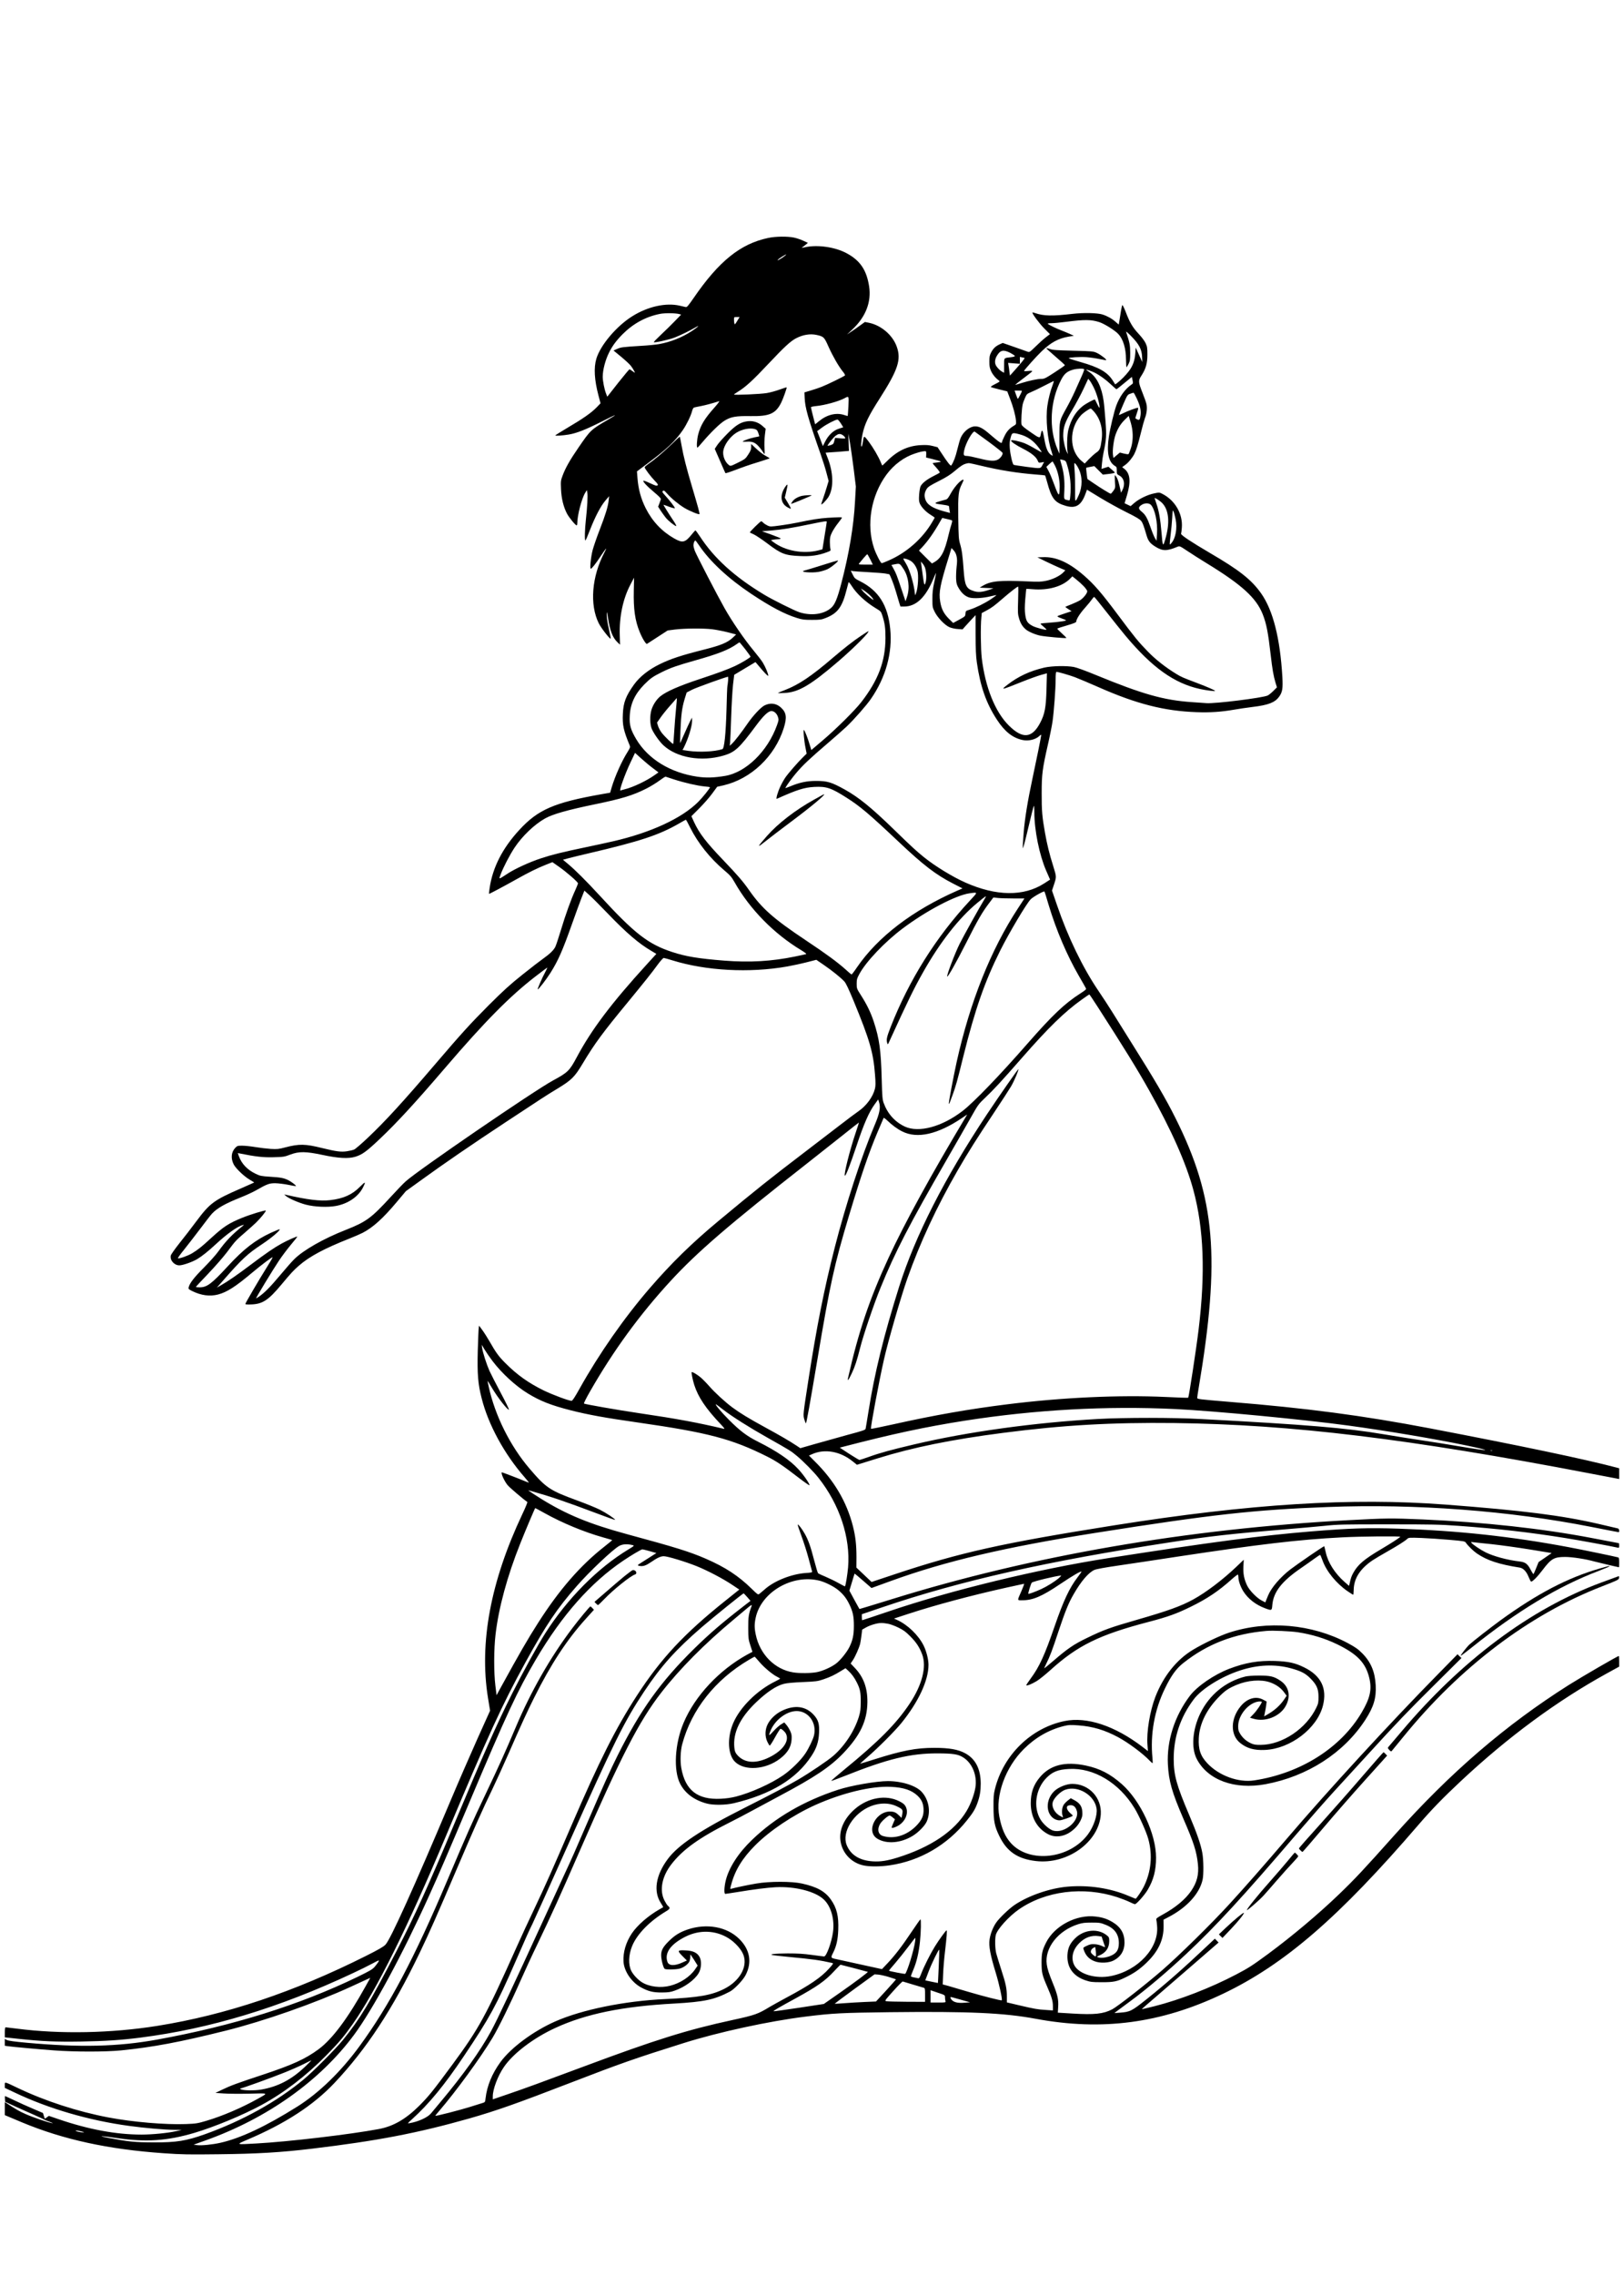 <?xml version="1.0" standalone="no"?>
<!DOCTYPE svg PUBLIC "-//W3C//DTD SVG 20010904//EN"
 "http://www.w3.org/TR/2001/REC-SVG-20010904/DTD/svg10.dtd">
<svg version="1.0" xmlns="http://www.w3.org/2000/svg"
 width="2363pt" height="3308pt" viewBox="0 0 2363 3308"
 preserveAspectRatio="xMidYMid meet">
<g transform="translate(0,3308) scale(0.1,-0.1)"
fill="#000000" stroke="none">
<path d="M11178 29620 c-404 -85 -717 -337 -1085 -873 -81 -117 -98 -136 -116
-132 -12 3 -51 12 -87 20 -201 46 -463 -12 -687 -152 -231 -143 -467 -422
-526 -620 -39 -132 -29 -308 32 -538 l29 -110 -61 -63 c-77 -78 -196 -161
-422 -294 -96 -57 -175 -106 -175 -110 0 -9 111 -1 195 13 115 19 251 73 475
186 230 116 259 125 90 26 -242 -141 -249 -148 -421 -399 -127 -184 -192 -299
-234 -413 -26 -69 -27 -80 -22 -195 6 -136 36 -259 88 -357 31 -58 123 -169
140 -169 5 0 9 15 9 33 0 112 64 359 115 441 l24 39 7 -38 c8 -45 -1 -210 -21
-391 -16 -139 -20 -304 -7 -304 4 0 34 69 66 153 77 196 155 345 224 427 l55
65 -7 -64 c-10 -90 -45 -204 -132 -429 -42 -108 -87 -240 -101 -292 -26 -101
-43 -270 -27 -270 15 0 74 75 148 188 79 119 97 137 51 49 -185 -349 -218
-761 -82 -1032 35 -70 162 -233 173 -222 3 2 -9 62 -25 133 -27 119 -37 199
-31 249 1 11 8 -22 16 -74 27 -187 66 -290 136 -358 l40 -38 -4 135 c-9 271
47 536 156 741 l52 99 -4 -190 c-6 -265 18 -436 86 -600 38 -94 92 -181 106
-173 6 4 76 49 156 101 l145 94 108 14 c142 17 406 19 537 4 58 -7 160 -27
228 -44 l123 -32 -50 -48 c-76 -70 -170 -109 -397 -167 -350 -88 -502 -138
-662 -216 -163 -79 -295 -184 -377 -298 -118 -165 -155 -260 -162 -426 -8
-163 10 -243 100 -460 9 -23 5 -34 -30 -91 -86 -135 -185 -357 -233 -519 l-22
-76 -126 -22 c-690 -122 -924 -224 -1196 -520 -244 -265 -386 -542 -431 -841
-7 -47 -11 -86 -10 -88 4 -4 219 111 405 215 168 95 305 162 422 208 l96 38
97 -68 c109 -76 275 -221 275 -240 0 -7 -18 -52 -39 -99 -61 -131 -144 -362
-211 -586 -34 -112 -70 -220 -80 -239 -25 -50 -81 -103 -175 -170 -44 -31
-181 -136 -303 -234 -181 -144 -274 -229 -486 -440 -266 -266 -405 -419 -775
-852 -482 -564 -736 -841 -990 -1081 -91 -86 -180 -163 -198 -170 -17 -8 -64
-19 -104 -25 -86 -13 -155 -4 -359 46 -250 62 -336 63 -540 10 -94 -25 -115
-27 -210 -22 -58 4 -159 16 -225 27 -66 11 -152 20 -191 20 -66 0 -72 -2 -101
-32 -59 -63 -67 -152 -22 -241 30 -58 151 -174 232 -221 37 -21 66 -40 65 -42
-2 -1 -93 -42 -203 -90 -380 -165 -442 -211 -636 -471 -73 -98 -185 -244 -250
-324 -64 -81 -120 -160 -124 -177 -14 -68 50 -142 125 -142 49 0 182 46 255
88 68 40 166 117 275 219 167 154 312 257 390 278 24 6 24 5 5 -10 -156 -124
-249 -221 -356 -370 -35 -49 -131 -157 -214 -240 -142 -142 -205 -225 -220
-285 -5 -23 0 -28 52 -54 130 -64 256 -81 376 -50 127 33 252 112 492 314 142
119 295 234 302 227 2 -3 -35 -67 -83 -143 -112 -178 -314 -523 -314 -536 0
-7 35 -9 93 -6 159 7 243 62 430 286 142 170 176 207 256 277 155 135 366 248
739 396 70 28 154 64 187 81 149 76 299 211 499 450 l132 157 225 162 c325
236 734 516 1224 839 543 358 604 398 744 482 220 133 261 174 383 378 169
282 287 443 648 880 261 318 350 429 444 558 37 50 75 92 84 92 8 0 65 -16
126 -35 489 -152 1123 -186 1671 -89 77 14 204 41 282 61 l141 36 114 -78
c119 -82 241 -180 294 -237 22 -23 63 -109 137 -288 231 -560 285 -745 309
-1067 10 -123 9 -162 -1 -205 -30 -121 -126 -250 -245 -331 -33 -22 -157 -115
-276 -207 -118 -91 -330 -253 -470 -360 -534 -407 -749 -578 -1285 -1024 -389
-323 -687 -615 -999 -976 -374 -433 -738 -954 -1022 -1462 -70 -125 -104 -178
-117 -178 -40 0 -271 86 -402 149 -225 110 -391 228 -564 402 -95 95 -135 150
-229 315 -29 50 -74 122 -101 159 l-50 68 -5 -34 c-3 -19 -9 -167 -14 -329 -9
-340 3 -487 57 -695 97 -383 329 -809 625 -1147 37 -43 65 -78 61 -78 -3 0
-34 12 -68 26 -65 28 -316 124 -323 124 -23 0 32 -126 82 -186 26 -33 227
-204 287 -245 5 -3 -28 -84 -74 -180 -460 -975 -627 -1866 -499 -2665 l31
-190 -187 -415 c-102 -228 -275 -625 -384 -884 -539 -1277 -878 -2028 -951
-2103 -29 -31 -99 -71 -286 -165 -1045 -524 -2038 -857 -3033 -1016 -669 -107
-1412 -122 -2040 -41 -85 11 -161 20 -167 20 -9 0 -13 -21 -13 -73 l0 -73 203
-22 c336 -36 544 -45 912 -39 349 6 576 21 859 57 1014 130 2016 433 3086 935
102 47 231 111 288 142 100 53 103 54 89 26 -9 -15 -33 -48 -54 -72 -32 -38
-70 -60 -253 -149 -843 -408 -1813 -711 -2915 -911 -570 -103 -1117 -116
-1892 -46 -179 16 -272 29 -293 40 l-30 16 0 -50 0 -49 38 -6 c68 -10 453 -45
682 -62 296 -22 748 -22 970 0 467 47 859 121 1525 287 559 140 1296 398 1825
641 96 44 198 91 226 104 l52 23 -68 -122 c-256 -462 -483 -767 -683 -915
-192 -142 -378 -227 -815 -372 -372 -123 -462 -156 -587 -216 l-100 -48 120
-8 c66 -5 235 -6 375 -3 289 7 279 14 113 -79 -230 -128 -511 -248 -738 -315
-131 -39 -151 -42 -300 -48 -302 -11 -772 29 -1126 96 -453 86 -923 239 -1323
430 -197 94 -186 91 -186 41 l0 -41 138 -65 c496 -237 1087 -409 1672 -488
226 -31 512 -56 657 -57 l108 -1 -85 -19 c-122 -27 -344 -49 -500 -49 -372 0
-775 75 -1217 227 l-132 45 -29 -21 -30 -21 -14 42 -13 42 -145 62 c-80 34
-203 89 -273 123 -70 33 -130 61 -133 61 -3 0 -4 -19 -2 -41 l3 -42 145 -67
c80 -37 206 -93 280 -125 74 -33 137 -62 140 -66 3 -3 39 -18 80 -32 41 -15
59 -24 40 -21 -65 11 -284 86 -391 134 -91 40 -142 70 -276 158 l-23 14 0 -94
0 -95 252 -106 c601 -250 1254 -392 2058 -448 270 -19 361 -20 795 -15 567 6
918 27 1373 82 941 113 1526 225 2279 438 388 111 683 214 1478 521 725 280
937 354 1640 575 508 160 1239 319 1779 386 396 49 519 55 1226 64 1149 13
1659 -10 2120 -96 968 -180 1824 -66 2724 363 896 427 1689 1112 2850 2463
188 218 350 385 616 634 683 638 1392 1161 2118 1561 l182 100 0 78 c0 42 -2
77 -5 77 -17 0 -539 -303 -725 -420 -922 -583 -1726 -1274 -2535 -2180 -458
-513 -581 -644 -812 -866 -293 -282 -683 -610 -1030 -866 -231 -170 -287 -206
-465 -299 -371 -195 -820 -369 -1193 -463 -99 -25 -181 -44 -182 -42 -1 1 84
76 190 166 105 91 357 308 560 484 l368 319 -27 28 -27 28 -119 -112 c-322
-305 -592 -543 -868 -763 -223 -178 -245 -190 -395 -201 l-80 -6 25 20 c14 11
104 78 200 148 240 176 539 429 814 686 439 411 837 844 1611 1749 182 212
429 493 550 625 121 132 342 373 490 535 422 462 571 618 979 1022 l381 378
-29 27 -28 28 -275 -280 c-693 -704 -1617 -1708 -2203 -2395 -346 -404 -610
-705 -839 -955 -262 -287 -739 -755 -983 -967 -243 -210 -650 -528 -726 -567
-127 -66 -258 -80 -573 -61 l-217 13 5 86 c7 104 -10 177 -75 336 -63 155 -81
211 -91 280 -34 239 165 493 459 585 61 19 97 23 195 23 111 0 126 -2 202 -32
130 -51 193 -138 193 -267 0 -105 -39 -157 -144 -194 -61 -20 -125 -25 -161
-11 -18 7 -15 10 19 25 98 41 146 111 146 211 0 47 -3 56 -31 79 -129 109
-336 90 -468 -42 -73 -73 -103 -139 -109 -237 -10 -182 82 -311 263 -372 73
-24 94 -27 230 -27 177 -1 226 9 349 69 124 60 201 113 297 203 181 170 263
343 260 547 l-1 90 65 34 c273 140 460 345 504 550 16 74 14 283 -4 384 -22
125 -79 290 -193 558 -183 430 -223 574 -224 809 -1 319 97 611 293 871 114
151 400 329 669 417 261 86 513 96 746 32 148 -41 209 -73 283 -148 90 -91
116 -151 116 -267 0 -80 -3 -97 -31 -155 -146 -306 -495 -541 -809 -543 -72
-1 -100 4 -139 21 -69 32 -120 75 -158 135 -28 45 -32 61 -32 117 0 160 152
341 300 358 24 2 44 0 44 -5 0 -21 -75 -132 -122 -179 l-50 -52 55 -16 c168
-49 378 34 462 182 82 144 52 289 -77 374 -92 61 -144 73 -308 73 -89 0 -166
-6 -200 -14 -287 -72 -523 -265 -655 -536 -114 -234 -135 -501 -52 -662 159
-307 550 -451 1000 -368 611 113 1141 455 1453 936 122 189 161 317 151 503
-10 196 -71 340 -197 466 -62 62 -98 87 -211 148 -519 277 -1170 334 -1729
150 -129 -42 -370 -157 -520 -247 -239 -143 -432 -384 -549 -686 -79 -205
-130 -511 -115 -696 l7 -92 -79 61 c-403 307 -810 442 -1132 376 -488 -99
-892 -493 -1015 -989 -19 -77 -22 -115 -21 -265 1 -201 16 -277 83 -415 109
-228 266 -336 533 -367 458 -54 919 276 945 678 16 243 -172 444 -415 444 -81
0 -198 -46 -259 -103 -76 -70 -113 -178 -93 -273 19 -91 88 -154 168 -154 32
0 173 49 191 66 3 3 -11 18 -31 34 -44 37 -66 83 -48 105 7 9 29 15 50 15 44
0 73 -28 89 -86 40 -145 -183 -329 -343 -284 -55 15 -143 91 -185 160 -110
179 -74 444 84 606 89 90 170 123 331 131 360 19 727 -201 953 -572 63 -102
173 -348 199 -445 66 -239 42 -481 -68 -700 -31 -61 -105 -170 -116 -170 -3 0
-49 19 -102 41 -263 113 -589 162 -892 134 -255 -23 -561 -128 -765 -264 -80
-53 -228 -195 -272 -261 -46 -68 -82 -161 -94 -242 -14 -96 10 -226 91 -489
49 -161 98 -384 86 -396 -7 -8 -280 62 -479 121 -119 36 -254 75 -299 88 l-81
22 6 150 c3 83 15 225 26 316 27 230 34 320 24 320 -11 -1 -109 -136 -171
-236 -61 -98 -159 -292 -197 -392 -25 -64 -31 -73 -49 -68 -12 3 -38 9 -59 12
-20 4 -40 10 -42 14 -3 4 13 47 34 96 48 112 79 243 97 409 15 142 18 325 7
325 -5 -1 -63 -84 -131 -185 -138 -207 -242 -342 -354 -460 l-75 -79 -284 62
c-156 34 -322 71 -369 81 -96 20 -96 20 -55 101 45 89 67 187 72 326 8 200
-21 320 -108 443 -84 119 -203 184 -420 232 -148 33 -473 33 -664 0 -116 -19
-322 -63 -367 -77 -15 -4 -15 1 2 63 55 208 164 385 351 572 213 213 551 439
872 584 394 176 815 278 1100 264 187 -9 302 -48 390 -131 56 -55 80 -107 85
-186 6 -100 -23 -167 -112 -256 -137 -136 -318 -190 -478 -142 -72 21 -89 101
-39 181 28 43 113 116 136 117 6 0 26 -12 44 -28 l33 -27 -26 -59 c-15 -33
-24 -61 -22 -63 10 -10 67 10 110 38 84 56 129 155 107 235 -15 54 -38 77
-107 112 -194 98 -450 53 -642 -111 -159 -137 -237 -309 -212 -470 28 -183
168 -324 351 -356 92 -16 239 -14 366 5 439 64 837 295 1123 654 90 112 121
164 154 257 33 93 46 170 46 277 -1 213 -75 358 -224 440 -102 57 -236 80
-451 80 -265 0 -464 -38 -875 -168 -113 -36 -205 -64 -206 -63 -1 1 48 45 108
97 158 136 400 379 494 495 249 308 394 620 394 846 0 80 -31 201 -72 283 -77
152 -232 301 -387 371 l-43 19 208 68 c394 129 915 268 1428 382 138 31 253
56 257 56 4 0 -12 -45 -36 -100 -67 -153 -68 -140 12 -140 151 0 283 56 547
234 178 120 303 193 312 183 2 -2 -23 -39 -56 -82 -118 -153 -206 -340 -336
-717 -144 -418 -221 -586 -347 -756 -38 -51 -67 -96 -64 -99 10 -9 81 19 150
61 37 22 127 94 200 160 397 359 712 514 1432 702 279 73 406 119 610 219 242
118 409 231 599 402 44 39 84 69 88 67 4 -3 8 -22 8 -43 0 -51 31 -138 73
-204 68 -106 178 -192 311 -242 101 -38 102 -38 109 47 16 187 136 342 409
530 66 45 156 109 200 141 43 31 82 57 86 57 4 0 20 -37 36 -82 56 -157 201
-335 365 -447 41 -28 77 -51 81 -51 3 0 6 33 7 73 3 164 93 305 273 427 30 20
125 77 210 125 160 91 259 153 297 188 21 19 31 19 205 13 101 -4 284 -16 407
-27 209 -18 226 -21 240 -42 33 -48 109 -121 161 -157 149 -101 318 -157 623
-205 51 -8 98 -57 129 -136 14 -35 30 -65 36 -67 18 -6 92 68 168 169 124 164
166 188 325 189 105 0 306 -31 424 -65 42 -12 353 -85 362 -85 2 0 3 31 3 69
0 58 -3 71 -17 75 -52 14 -520 111 -728 150 -823 154 -1595 238 -2465 267
-443 15 -698 7 -1275 -40 -726 -60 -1451 -155 -2960 -390 -1005 -157 -2284
-467 -3181 -772 -210 -71 -384 -129 -388 -129 -3 0 -6 20 -6 44 l0 43 298 101
c1144 388 2406 672 4197 946 574 88 884 123 1650 186 204 17 467 40 585 52
200 21 265 22 930 22 637 0 749 -2 1025 -22 567 -41 1043 -95 1555 -178 224
-36 657 -116 758 -139 20 -5 22 -2 22 30 0 19 -2 35 -5 35 -3 0 -182 34 -398
76 -711 136 -1566 230 -2450 269 -471 20 -530 19 -1077 -10 -2353 -126 -4619
-517 -6659 -1151 -256 -79 -465 -143 -466 -141 -1 1 -34 62 -74 134 l-72 133
37 122 c20 68 38 124 39 126 1 1 57 -45 124 -104 l122 -106 292 106 c788 285
1652 488 2962 695 1696 268 2308 336 3385 377 1289 49 2643 -54 3843 -291 208
-41 382 -75 388 -75 17 0 10 48 -8 54 -10 3 -135 32 -278 65 -542 125 -1101
196 -2230 282 -1371 104 -2847 12 -4820 -301 -1641 -260 -2244 -395 -3197
-712 l-336 -112 -110 104 -111 105 1 150 c0 185 -14 304 -52 454 -90 353 -274
665 -559 945 l-80 80 42 19 c185 84 412 44 595 -104 l61 -49 303 94 c514 160
1079 274 1823 370 880 114 1579 153 2495 143 1701 -21 3411 -228 6040 -732
190 -37 364 -70 388 -74 l42 -8 0 78 0 78 -37 10 c-448 119 -1375 314 -2718
571 -976 186 -1783 293 -2928 386 -434 36 -457 39 -457 57 0 11 9 72 20 136
320 1899 245 2772 -336 3932 -139 280 -311 572 -646 1104 -107 171 -231 369
-275 440 -44 72 -134 209 -199 305 -230 339 -447 787 -604 1248 l-73 212 26
78 c41 124 41 119 -7 274 -59 188 -89 312 -120 483 -42 235 -50 328 -49 580 0
277 10 354 91 710 28 121 58 272 67 335 21 150 45 477 45 613 0 70 4 107 11
107 26 0 182 -45 269 -77 52 -20 210 -86 350 -148 548 -242 955 -345 1420
-361 199 -7 355 3 545 36 61 11 183 29 272 40 231 28 324 65 385 149 48 67 56
119 47 286 -33 566 -136 970 -308 1215 -141 200 -317 339 -746 589 -276 162
-426 262 -420 280 3 8 8 46 11 85 17 201 -97 400 -284 495 -43 22 -45 22 -120
6 -95 -19 -220 -80 -289 -140 l-52 -45 -44 21 -44 21 35 117 c59 198 47 316
-39 384 l-31 24 44 32 c47 33 103 102 133 160 29 57 54 139 95 306 21 88 48
184 59 214 28 70 36 154 21 211 -6 25 -31 95 -55 155 -64 163 -65 179 -16 254
64 100 86 177 86 306 0 97 -3 116 -26 165 -15 32 -58 89 -101 135 -86 92 -129
163 -188 318 -23 60 -46 105 -50 100 -4 -4 -12 -42 -19 -83 -6 -41 -16 -103
-22 -137 l-11 -63 -47 41 c-50 45 -118 83 -190 106 -73 23 -275 28 -436 9
-288 -34 -421 -31 -539 10 -22 8 -41 12 -43 10 -11 -11 99 -159 172 -233 l82
-82 -61 -47 c-34 -26 -100 -86 -148 -133 -84 -82 -89 -85 -116 -75 -16 6 -104
37 -195 69 l-167 58 -42 -19 c-61 -27 -95 -60 -126 -118 -23 -44 -26 -63 -26
-136 0 -71 5 -94 27 -141 25 -52 65 -99 112 -133 18 -13 14 -16 -55 -51 -51
-26 -69 -39 -59 -45 8 -4 64 -19 124 -34 l111 -27 41 -107 c46 -120 79 -241
86 -320 4 -51 3 -53 -32 -74 -63 -37 -103 -81 -137 -153 -19 -38 -34 -75 -34
-82 0 -32 -35 -10 -171 107 -105 92 -158 120 -220 120 -77 0 -169 -73 -210
-166 -10 -22 -32 -98 -49 -168 -26 -109 -54 -183 -88 -234 -10 -14 -54 42
-153 194 l-47 71 -72 18 c-56 14 -96 16 -174 12 -187 -10 -343 -84 -490 -233
-37 -37 -68 -65 -69 -63 -2 2 -12 24 -22 49 -35 84 -109 210 -174 297 -71 95
-72 94 -85 -2 -4 -28 -11 -57 -17 -65 -16 -26 -10 72 10 171 32 154 85 265
251 524 267 418 316 566 248 755 -59 166 -225 309 -403 346 l-60 12 -65 -47
c-36 -27 -94 -67 -130 -91 l-65 -44 78 74 c194 182 278 399 243 627 -37 237
-131 375 -326 480 -166 90 -418 127 -600 89 -61 -13 -64 -13 -40 2 13 10 36
27 50 39 l25 22 -66 30 c-36 17 -97 38 -135 46 -95 20 -269 18 -376 -5z m237
-264 c-16 -14 -48 -35 -70 -47 -32 -18 -37 -19 -25 -5 12 16 107 76 120 76 3
0 -8 -11 -25 -24z m-1532 -843 l28 -8 -93 -96 c-51 -53 -142 -142 -202 -198
-60 -56 -106 -104 -103 -107 11 -11 227 37 307 69 91 36 213 96 301 147 72 42
36 6 -56 -55 -138 -91 -308 -159 -476 -189 -46 -8 -163 -20 -259 -25 -273 -17
-295 -20 -351 -45 l-52 -23 111 -91 c61 -51 124 -109 140 -130 28 -35 66 -102
59 -102 -2 0 -18 11 -37 25 -19 14 -37 25 -41 25 -4 0 -79 -90 -166 -199
l-157 -200 -18 47 c-24 60 -48 184 -48 243 0 99 38 245 93 354 48 97 106 174
197 266 155 155 339 255 545 295 71 14 225 12 278 -3z m856 -80 c-45 -75 -46
-76 -53 -58 -3 9 -6 34 -6 56 0 39 0 39 41 39 l41 0 -23 -37z m5256 -37 c74
-24 225 -118 277 -173 71 -76 111 -207 112 -370 1 -62 4 -113 7 -113 3 0 16
21 30 48 21 42 24 59 24 162 -1 113 -6 141 -60 305 -4 11 32 -19 78 -67 111
-113 151 -190 155 -298 l3 -75 -48 105 -48 105 -6 -85 c-8 -103 -35 -180 -93
-257 -44 -58 -115 -131 -170 -172 l-29 -21 -37 58 c-77 121 -199 191 -467 267
-95 27 -173 52 -173 56 0 12 169 22 264 15 50 -4 133 -16 184 -27 52 -11 96
-18 98 -16 10 9 -82 80 -136 105 -54 24 -62 25 -345 32 -240 6 -298 10 -338
25 -26 9 -50 15 -53 12 -3 -2 57 -57 133 -122 76 -65 138 -121 138 -126 0 -4
-67 -51 -148 -103 -139 -90 -152 -96 -200 -96 -53 0 -170 -25 -287 -61 -36
-11 -74 -22 -85 -26 -11 -3 39 38 110 91 72 53 132 101 134 107 2 8 -15 9 -58
4 -33 -4 -61 -4 -61 0 0 12 175 208 256 286 133 128 244 189 394 214 l75 12
-60 28 c-33 15 -87 37 -121 50 -69 26 -184 81 -198 96 -6 5 13 9 51 9 34 0
131 9 215 20 273 35 364 34 483 -4z m-4115 -186 c106 -24 112 -29 176 -173 63
-140 148 -287 209 -362 23 -27 34 -50 29 -55 -15 -15 -265 -137 -339 -165 -38
-15 -110 -40 -160 -54 l-90 -27 3 -74 c5 -146 47 -295 236 -835 31 -88 69
-209 84 -270 l29 -109 -28 -93 c-15 -51 -39 -124 -53 -163 -14 -39 -26 -76
-26 -83 0 -18 79 63 106 109 78 133 71 359 -19 580 l-24 61 96 7 c53 3 129 9
170 13 l74 6 -5 126 -5 126 23 -125 c12 -69 37 -242 55 -385 l32 -260 -12
-215 c-19 -363 -87 -764 -201 -1200 -58 -220 -93 -303 -147 -350 -106 -93
-286 -118 -459 -64 -68 21 -400 186 -519 259 -429 259 -724 527 -930 843 -33
50 -63 91 -67 89 -4 -1 -29 -29 -55 -61 -94 -117 -132 -125 -253 -56 -182 104
-319 250 -415 440 -71 142 -107 277 -120 445 l-7 90 168 126 c269 201 391 317
499 474 56 81 118 209 135 277 7 28 19 49 29 52 9 3 54 12 100 21 70 14 160
38 265 71 11 4 -20 -38 -68 -92 -143 -160 -203 -259 -237 -392 -19 -74 -26
-193 -11 -191 4 0 34 32 67 72 123 145 256 276 328 320 90 56 166 70 380 66
273 -4 363 35 443 194 28 55 86 218 80 224 -2 2 -48 -12 -102 -32 -54 -20
-139 -43 -188 -51 -88 -15 -476 -32 -476 -21 0 3 24 20 53 38 116 71 216 162
454 415 224 238 314 321 393 363 99 53 207 71 300 51z m2821 -262 c34 -18 64
-38 66 -44 2 -7 -19 -14 -54 -18 -111 -13 -103 -4 -103 -122 l0 -105 -27 15
c-32 16 -75 60 -93 95 -19 37 -14 87 14 135 50 86 96 96 197 44z m208 -74 c5
-4 -55 -78 -144 -178 l-70 -78 -7 53 c-3 30 -9 72 -13 93 l-6 39 86 -7 85 -6
0 50 0 50 33 -7 c17 -3 34 -7 36 -9z m866 -164 c3 -5 -14 -53 -39 -107 -24
-54 -67 -149 -95 -212 -28 -63 -82 -171 -121 -240 -108 -196 -104 -181 -105
-442 l0 -226 -27 62 c-131 309 -110 705 55 1018 45 85 86 118 176 143 56 15
148 18 156 4z m156 -51 c75 -38 158 -99 234 -170 40 -38 76 -69 80 -69 4 0 56
40 115 90 l109 89 10 -47 c9 -43 9 -48 -12 -62 -95 -64 -176 -176 -225 -309
-32 -89 -88 -323 -107 -448 -35 -233 -6 -372 87 -428 25 -14 28 -22 28 -68 0
-50 2 -53 37 -72 70 -38 89 -129 43 -215 l-18 -35 -7 30 c-24 113 -39 164 -57
193 -11 17 -22 32 -25 32 -3 0 -3 -42 0 -94 6 -92 6 -93 -24 -135 -17 -22 -33
-41 -37 -41 -11 0 -147 83 -242 148 -52 36 -96 66 -97 66 -3 2 -22 161 -19
163 2 2 29 8 61 14 l58 11 62 -62 62 -62 59 7 c83 9 114 15 114 24 0 4 -21 24
-46 45 l-46 39 -51 -16 -50 -16 7 80 c4 44 13 111 21 147 44 211 47 253 30
476 -9 116 -20 243 -26 281 -29 208 -99 350 -208 424 -20 13 -40 27 -45 32
-15 13 78 -18 125 -42z m-11 -226 c39 -80 80 -223 79 -273 0 -19 -8 -9 -32 40
-17 36 -33 67 -35 69 -6 10 -131 -57 -180 -96 -100 -80 -168 -191 -207 -343
-18 -67 -24 -252 -11 -321 l7 -34 -17 30 c-25 42 -53 170 -54 236 0 126 24
196 128 372 54 90 129 230 167 311 l69 148 24 -29 c12 -15 41 -65 62 -110z
m-601 55 c-31 -78 -66 -212 -79 -308 -27 -188 1 -493 61 -667 10 -31 17 -58
16 -60 -2 -2 -16 6 -31 18 -41 32 -66 93 -87 208 -23 126 -28 143 -39 136 -4
-3 -11 -22 -15 -43 -12 -71 -13 -71 -149 23 -91 63 -128 94 -132 112 -9 33 3
234 16 290 5 23 21 67 35 98 23 53 28 58 87 83 35 14 122 56 193 93 72 37 133
67 137 68 4 1 -2 -23 -13 -51z m-449 -93 c0 -10 -54 -115 -60 -115 -3 0 -14
27 -26 60 l-21 60 53 0 c30 0 54 -2 54 -5z m1670 -109 c48 -101 64 -171 56
-240 -9 -71 -16 -80 -49 -65 -15 7 -27 15 -27 19 0 4 11 39 24 78 18 52 21 72
12 72 -23 0 -150 -47 -213 -79 -35 -17 -63 -29 -63 -25 0 3 28 71 62 150 61
141 63 144 103 158 22 8 44 15 48 15 5 1 26 -37 47 -83z m-4195 -113 c-4 -76
-9 -139 -10 -141 -2 -2 -26 4 -54 14 -115 37 -249 4 -363 -90 l-57 -46 -10 37
c-28 107 -51 202 -51 211 0 6 33 13 73 17 127 12 331 68 417 115 63 34 62 35
55 -117z m3561 -65 c101 -108 145 -256 124 -420 -16 -128 -27 -155 -79 -190
-25 -17 -73 -60 -107 -95 l-61 -64 -44 37 c-182 150 -187 468 -12 663 31 35
123 99 144 100 3 1 19 -14 35 -31z m569 -275 c13 -98 6 -191 -21 -273 -14 -41
-29 -79 -33 -83 -5 -5 -35 -1 -67 7 l-59 15 -47 -39 -47 -40 -7 47 c-9 64 11
218 39 296 34 92 73 154 135 215 l55 54 22 -71 c13 -38 26 -96 30 -128z
m-4241 91 c21 -31 36 -57 34 -58 -2 -1 -30 -10 -62 -20 -78 -24 -150 -91 -198
-184 l-35 -69 -21 56 c-11 31 -29 80 -41 108 l-21 53 73 54 c63 47 191 113
223 115 6 1 28 -24 48 -55z m2156 -272 c107 -79 196 -150 198 -157 6 -24 -26
-72 -61 -94 -50 -31 -125 -27 -284 14 -75 19 -153 35 -175 35 -48 0 -53 12
-38 83 21 104 125 287 153 270 7 -4 100 -72 207 -151z m443 113 c117 -30 206
-93 284 -199 24 -32 42 -60 40 -62 -2 -2 -44 20 -94 50 -50 30 -119 66 -154
80 -66 27 -186 53 -196 42 -13 -13 65 -67 176 -123 119 -61 188 -117 211 -173
12 -30 15 -31 52 -25 l40 7 -15 -28 c-39 -74 -22 -70 -231 -44 -103 14 -191
27 -197 31 -17 10 -49 149 -56 242 -5 67 -2 102 12 152 20 75 25 77 128 50z
m-2580 -7 c23 -12 46 -37 47 -51 0 -4 -34 -5 -75 -1 l-74 7 -12 -46 c-10 -42
-15 -47 -56 -61 -24 -8 -43 -11 -41 -6 8 25 84 118 116 143 38 29 62 33 95 15z
m1224 -284 l-2 -47 90 -22 c145 -37 151 -41 72 -49 -37 -4 -67 -10 -67 -13 0
-3 25 -32 55 -65 30 -34 52 -65 49 -70 -3 -5 -46 -29 -95 -53 -94 -48 -161
-100 -184 -146 -8 -15 -17 -69 -21 -120 -5 -75 -3 -102 10 -132 23 -53 88
-121 158 -164 32 -20 58 -38 58 -40 0 -3 -16 -32 -36 -65 -141 -241 -375 -447
-635 -559 -49 -22 -94 -39 -99 -39 -15 0 -81 127 -111 214 -118 343 -46 769
181 1076 107 144 256 254 410 304 75 25 106 32 147 35 19 1 21 -4 20 -45z
m1995 -84 c35 -10 38 -14 58 -81 43 -145 58 -291 43 -441 -6 -67 -6 -68 -32
-62 -65 14 -61 3 -54 147 6 141 -8 260 -46 385 -11 34 -16 62 -13 62 4 0 24
-5 44 -10z m-122 -80 c43 -84 70 -207 69 -310 0 -47 -4 -93 -8 -103 -9 -23
-26 11 -83 167 -22 61 -54 137 -72 169 l-31 58 42 40 c23 21 45 39 47 39 3 0
19 -27 36 -60z m-1070 -4 c282 -67 526 -105 789 -126 74 -5 136 -12 138 -14 2
-2 14 -43 28 -92 65 -244 111 -303 272 -350 146 -43 226 6 288 177 l21 58 199
-121 c110 -66 282 -161 382 -210 134 -66 189 -100 207 -123 23 -29 35 -61 82
-220 23 -74 50 -108 126 -155 106 -65 164 -66 323 0 29 12 35 9 140 -61 61
-41 187 -121 280 -178 514 -314 724 -505 818 -743 54 -137 78 -260 117 -598
22 -197 41 -305 70 -400 l20 -65 -52 -52 c-29 -29 -66 -59 -83 -67 -71 -34
-769 -121 -890 -111 -33 3 -130 10 -215 15 -409 28 -718 116 -1394 394 -147
61 -280 109 -321 117 -107 20 -321 16 -430 -9 -209 -49 -378 -127 -537 -250
-104 -81 -91 -78 211 43 105 42 230 87 277 100 l87 24 -6 -227 c-7 -273 -25
-367 -94 -497 -118 -222 -255 -233 -454 -35 -199 197 -343 555 -394 980 -15
126 -19 462 -6 590 l6 65 69 37 c83 45 109 65 246 183 105 91 202 165 214 165
4 0 4 -89 0 -197 -6 -185 -5 -203 15 -270 20 -68 49 -115 96 -155 38 -34 140
-77 215 -92 80 -15 368 -41 376 -33 3 2 -27 32 -66 67 -38 34 -68 65 -66 69 3
4 66 25 140 46 99 29 136 44 136 56 0 34 53 118 126 199 42 47 87 102 101 123
14 20 29 37 34 37 4 0 85 -99 180 -221 95 -121 218 -275 274 -342 387 -463
710 -694 1085 -776 90 -20 220 -36 220 -28 0 9 -110 57 -255 112 -217 82 -238
91 -311 136 -151 92 -301 209 -409 321 -140 143 -194 209 -447 548 -234 313
-339 434 -488 563 -220 190 -404 272 -593 265 l-82 -3 119 -58 c65 -31 156
-74 203 -94 l84 -36 -30 -31 c-49 -51 -156 -103 -251 -122 -74 -15 -111 -16
-280 -8 -392 18 -525 5 -640 -64 l-45 -27 100 -5 100 -5 -66 -23 c-96 -33
-158 -38 -221 -17 -110 35 -131 80 -147 311 -15 211 -26 290 -53 379 -18 63
-21 101 -25 378 -4 335 2 387 53 489 30 60 31 72 2 57 -44 -24 -118 -112 -163
-193 -36 -66 -51 -85 -73 -91 -15 -3 -58 -16 -97 -27 -82 -25 -75 -31 58 -48
69 -10 87 -15 87 -29 0 -9 3 -33 6 -53 l7 -37 -94 25 c-170 47 -246 99 -269
185 -14 50 -6 92 25 141 20 30 52 50 174 112 111 56 171 94 233 147 88 75 125
98 173 109 35 9 28 10 215 -34z m1413 -39 c58 -114 59 -263 3 -387 -53 -118
-56 -114 -53 75 1 94 -2 222 -7 285 -8 113 -8 115 11 97 11 -9 32 -41 46 -70z
m1219 -504 c98 -102 113 -294 41 -533 -31 -105 -36 -96 -52 100 -17 199 -38
320 -72 418 -16 46 -29 86 -29 88 0 13 80 -39 112 -73z m-165 -25 c59 -67 99
-254 88 -417 l-7 -105 -23 39 c-13 21 -42 92 -64 157 -47 136 -74 183 -131
229 -49 40 -49 64 -1 96 46 31 110 31 138 1z m359 -210 c26 -129 0 -276 -62
-346 -21 -25 -23 -25 -24 -7 0 12 6 72 14 135 8 63 18 171 22 239 6 117 7 122
20 92 8 -18 21 -69 30 -113z m-3253 -17 c4 -4 0 -27 -8 -52 -9 -24 -27 -91
-41 -149 -59 -253 -108 -347 -212 -406 l-32 -18 -95 94 -94 94 48 50 c84 90
171 213 264 378 l27 46 67 -15 c38 -8 71 -18 76 -22z m-3683 -359 c160 -237
423 -482 760 -707 286 -190 483 -294 665 -351 80 -25 105 -28 220 -28 116 0
137 3 196 26 179 70 244 159 310 423 11 44 22 87 25 95 3 10 19 -8 46 -50 71
-113 201 -234 351 -325 74 -44 76 -47 96 -108 36 -113 45 -179 45 -327 -2
-338 -105 -611 -352 -930 -92 -119 -366 -391 -562 -557 l-165 -140 -26 86
c-27 90 -66 189 -81 206 -13 14 1 -154 22 -257 l17 -87 -49 -48 c-75 -73 -218
-237 -262 -301 -21 -31 -53 -88 -71 -127 -40 -84 -69 -189 -52 -181 297 133
399 165 547 173 173 9 243 -14 465 -155 200 -127 325 -232 766 -648 357 -337
535 -473 784 -601 l140 -72 -75 -32 c-652 -287 -1157 -672 -1461 -1116 -38
-57 -74 -103 -78 -103 -5 0 -44 32 -87 72 -113 102 -281 226 -574 421 -476
317 -644 466 -830 732 -86 124 -169 220 -370 430 -257 268 -355 396 -432 562
l-38 84 112 112 c62 62 147 158 188 214 l75 102 93 21 c399 93 746 421 875
830 50 158 40 229 -42 303 -67 61 -155 71 -239 28 -53 -27 -168 -151 -247
-266 -88 -128 -184 -252 -225 -290 l-32 -30 5 45 c3 25 10 194 16 375 6 182
18 393 27 471 l17 141 155 93 154 92 22 -25 c101 -122 161 -186 164 -173 4 20
-39 125 -78 189 -17 29 -76 106 -131 172 -136 163 -317 427 -426 620 -106 187
-406 766 -434 837 -10 27 -19 62 -19 79 0 31 15 69 28 69 4 0 27 -31 52 -68z
m3749 -163 c9 -40 9 -78 0 -152 -6 -55 -9 -135 -7 -178 4 -66 10 -86 39 -134
45 -76 98 -120 161 -136 64 -15 195 -7 303 20 44 11 81 18 83 16 2 -1 -35 -28
-81 -59 -92 -61 -220 -124 -309 -152 -56 -17 -57 -18 -60 -57 -3 -40 -5 -41
-91 -88 l-88 -48 -63 62 c-74 74 -109 143 -126 250 -22 134 -2 239 121 635
l44 143 31 -34 c21 -23 36 -52 43 -88z m-1256 -44 l37 -75 -107 0 c-100 0
-105 1 -91 18 8 9 36 43 62 75 27 31 51 57 55 57 4 0 23 -34 44 -75z m589 -22
c45 -30 80 -83 98 -146 17 -63 8 -234 -16 -307 -18 -55 -18 -55 -22 -20 -13
134 -76 348 -127 430 -12 19 -27 45 -34 58 -12 23 -12 23 26 16 21 -4 55 -18
75 -31z m209 -103 c18 -62 22 -146 9 -201 -17 -69 -24 -53 -45 106 -9 66 -18
136 -21 155 l-5 35 25 -30 c15 -16 31 -46 37 -65z m-314 -15 c73 -111 94 -272
51 -402 l-22 -67 -57 170 c-71 212 -80 236 -118 304 l-30 55 57 11 c64 12 65
11 119 -71z m-519 -45 c110 -6 224 -15 253 -20 28 -6 54 -10 56 -10 11 0 68
-145 99 -253 19 -67 42 -143 50 -169 l16 -48 53 0 c176 0 316 134 431 415 18
44 33 75 34 70 0 -6 -12 -66 -27 -135 -21 -97 -27 -151 -26 -242 0 -112 1
-121 33 -185 42 -85 147 -194 216 -224 28 -12 80 -24 119 -26 l71 -5 33 38
c19 22 61 68 95 104 l61 65 0 -280 c1 -214 5 -310 18 -405 50 -350 136 -596
293 -836 113 -173 228 -264 373 -295 87 -18 188 6 244 58 19 19 27 22 27 12 0
-18 -74 -384 -129 -639 -66 -307 -110 -574 -126 -777 -9 -106 -15 -207 -13
-224 2 -20 31 86 77 282 41 173 78 321 82 329 5 9 9 -30 9 -90 0 -263 73 -621
171 -848 l58 -133 -85 -55 c-298 -192 -697 -188 -1149 13 -187 83 -441 239
-600 367 -115 93 -182 155 -430 396 -333 324 -518 474 -720 587 -200 111 -257
127 -425 127 -130 0 -239 -23 -372 -79 -43 -18 -75 -28 -71 -22 31 54 99 146
159 217 92 110 200 212 453 428 112 96 237 206 278 245 109 103 290 309 354
402 218 314 317 673 282 1020 -34 344 -169 557 -439 693 -74 37 -81 44 -107
97 l-28 57 24 -6 c13 -3 114 -10 225 -16z m3142 -206 c27 -29 50 -61 50 -72 0
-29 -55 -99 -102 -129 -24 -15 -81 -42 -127 -60 -46 -18 -86 -35 -89 -37 -2
-3 17 -18 43 -34 l47 -30 -98 -32 c-55 -18 -103 -36 -107 -40 -4 -4 11 -14 35
-23 114 -43 111 -39 28 -53 -41 -7 -128 -16 -192 -20 -65 -4 -118 -10 -118
-14 0 -4 20 -24 46 -45 25 -20 43 -40 40 -42 -9 -9 -149 29 -196 52 -78 40
-99 70 -112 163 -9 64 -9 115 0 229 7 80 14 148 15 150 2 1 42 -1 90 -5 228
-20 436 39 549 155 l31 32 58 -46 c32 -25 81 -70 109 -99z m-3085 -159 c22
-27 30 -43 19 -37 -40 23 -132 102 -155 133 l-23 32 60 -40 c33 -23 77 -62 99
-88z m-1842 -755 c42 -55 77 -104 77 -109 0 -13 -131 -92 -225 -136 -113 -52
-247 -101 -500 -185 -313 -103 -503 -186 -590 -258 -54 -45 -104 -122 -126
-194 -26 -86 -23 -218 7 -283 33 -71 110 -179 165 -231 195 -183 552 -245 874
-152 167 48 231 106 474 434 109 147 179 214 226 214 40 0 81 -38 96 -91 11
-34 9 -47 -16 -116 -136 -379 -452 -686 -755 -736 -161 -27 -275 -30 -401 -12
-393 57 -719 256 -891 545 -83 140 -102 208 -95 339 8 176 75 319 211 457 89
90 128 117 260 182 125 62 218 94 476 167 338 95 493 156 610 239 19 14 37 25
40 25 3 0 40 -45 83 -99z m-249 -457 c-3 -32 -7 -67 -10 -78 -3 -11 -9 -164
-13 -340 -10 -357 -32 -571 -60 -579 -118 -37 -331 -47 -493 -25 l-87 13 19
35 c65 130 120 309 120 390 l-1 46 -24 -45 c-13 -25 -52 -109 -86 -187 -35
-79 -63 -142 -64 -140 0 1 2 85 6 187 9 225 22 325 60 453 l30 97 82 42 c62
31 472 179 519 187 4 0 4 -25 2 -56z m-758 -415 c-9 -84 -20 -231 -26 -327 -6
-96 -12 -176 -15 -179 -6 -6 -122 105 -166 161 -21 27 -45 71 -54 99 l-15 50
50 72 c27 39 86 113 132 165 46 51 87 99 93 107 5 7 11 11 13 9 2 -2 -3 -72
-12 -157z m-338 -857 l83 -63 -57 -40 c-115 -82 -314 -177 -435 -206 -26 -7
-53 -14 -62 -17 -22 -9 67 241 147 408 l66 139 87 -79 c49 -44 125 -108 171
-142z m312 -166 c149 -48 341 -92 441 -101 43 -3 79 -9 79 -12 0 -16 -106
-148 -170 -212 -238 -239 -690 -448 -1240 -574 -85 -20 -272 -60 -415 -90
-324 -68 -475 -105 -635 -158 -162 -53 -376 -151 -483 -221 -138 -90 -131 -89
-103 -14 39 105 133 285 203 391 112 168 288 337 445 425 111 62 325 123 728
206 388 80 550 129 745 228 61 31 146 83 190 116 44 33 85 59 90 57 6 -2 62
-20 125 -41z m233 -701 c112 -224 288 -444 493 -618 89 -75 107 -96 154 -178
220 -389 574 -749 969 -986 52 -32 79 -53 70 -56 -8 -3 -79 -19 -159 -35 -343
-71 -661 -89 -1035 -60 -373 30 -552 59 -751 124 -355 116 -551 269 -1066 830
-188 204 -350 366 -455 453 l-72 60 81 22 c45 12 176 44 292 71 749 175 1021
265 1311 431 55 32 102 58 105 58 3 0 31 -52 63 -116z m-1203 -1245 c277 -288
455 -440 638 -547 l72 -43 -134 -147 c-523 -573 -807 -951 -1023 -1354 -105
-198 -133 -225 -345 -339 -273 -147 -1962 -1303 -2145 -1468 -35 -31 -133
-133 -218 -226 -282 -308 -356 -362 -655 -480 -322 -126 -616 -294 -749 -426
-36 -35 -129 -142 -208 -236 -137 -164 -227 -255 -306 -309 -20 -13 -38 -24
-41 -24 -8 0 243 414 331 545 44 67 124 172 176 235 53 63 95 116 93 118 -6 6
-144 -55 -226 -100 -109 -60 -230 -142 -450 -308 -205 -154 -336 -244 -435
-300 l-60 -34 92 104 c279 318 351 385 573 532 130 86 262 199 249 212 -3 3
-61 -21 -130 -52 -226 -105 -398 -239 -625 -486 -235 -255 -303 -306 -409
-306 -30 0 -55 3 -55 6 0 3 80 89 178 191 99 104 220 242 276 316 121 162 126
168 256 280 58 50 131 115 163 146 64 61 152 169 144 177 -9 9 -224 -56 -346
-106 -193 -78 -269 -128 -451 -295 -133 -123 -191 -169 -275 -220 -60 -36
-184 -80 -206 -73 -6 2 33 57 87 123 53 66 161 206 240 310 78 105 154 202
169 217 76 81 192 146 420 237 72 28 166 72 210 96 174 99 202 109 290 109 44
-1 129 -11 188 -23 60 -13 111 -21 113 -18 7 7 -64 61 -111 85 -64 32 -112 41
-263 50 -131 9 -146 11 -214 44 -121 58 -203 145 -243 257 l-15 43 33 -6 c226
-46 337 -58 487 -54 147 4 160 6 245 39 126 47 223 46 465 -5 235 -50 377 -58
480 -27 101 31 164 77 359 262 251 238 512 522 951 1034 577 673 938 1038
1310 1325 93 71 171 130 173 130 3 0 -11 -30 -30 -66 -45 -83 -115 -245 -109
-251 7 -8 124 143 184 238 113 179 177 324 317 719 48 135 107 298 132 362
l46 117 71 -64 c40 -35 159 -155 266 -266z m6419 119 c109 -363 266 -731 441
-1033 48 -82 92 -160 98 -172 11 -20 5 -25 -81 -81 -226 -145 -405 -315 -759
-719 -409 -468 -785 -858 -948 -985 -301 -233 -640 -325 -845 -230 -144 68
-250 186 -307 342 -18 48 -22 92 -29 350 -11 422 -34 585 -116 835 -43 130
-98 245 -185 381 -62 97 -63 100 -63 169 0 63 5 78 40 143 97 179 369 465 626
658 346 260 773 485 976 514 126 17 125 22 5 -107 -493 -530 -884 -1152 -1153
-1838 -57 -146 -65 -183 -49 -235 7 -23 9 -21 32 30 266 582 355 765 491 1005
244 433 523 789 790 1008 128 105 136 110 110 66 -84 -139 -313 -549 -370
-664 -67 -134 -189 -453 -181 -475 6 -18 133 206 274 485 176 348 235 450 345
594 l53 70 65 -7 c37 -4 138 -7 227 -7 l160 0 -95 -145 c-394 -601 -696 -1356
-891 -2232 -48 -219 -120 -601 -114 -607 6 -7 7 -4 52 119 51 140 64 185 158
565 172 690 312 1091 539 1545 126 252 381 681 441 742 33 35 191 124 201 114
3 -2 31 -91 62 -198z m701 -1461 c402 -625 581 -914 760 -1232 324 -576 538
-1058 644 -1450 152 -563 176 -1209 76 -2030 -34 -283 -141 -979 -151 -990 -3
-3 -154 2 -335 11 -668 31 -1508 -8 -2297 -107 -555 -69 -1063 -158 -1660
-291 -175 -39 -320 -68 -324 -65 -10 11 119 703 191 1017 57 254 247 910 337
1165 186 526 427 1044 736 1580 149 258 278 463 523 830 114 171 227 346 253
390 47 82 110 231 105 247 -3 8 -273 -379 -455 -652 -619 -931 -1046 -1770
-1280 -2510 -223 -708 -358 -1255 -447 -1820 -20 -124 -38 -234 -41 -246 -4
-18 -39 -30 -257 -88 -139 -38 -351 -97 -473 -132 l-220 -63 -54 36 c-106 70
-233 144 -453 264 -242 132 -370 210 -481 292 -109 81 -253 214 -336 308 -40
46 -96 103 -124 127 -50 43 -125 87 -133 79 -7 -6 16 -119 38 -187 57 -177
167 -341 383 -569 56 -60 65 -73 45 -68 -374 89 -681 146 -1230 227 -325 48
-791 130 -803 140 -5 4 36 86 91 181 340 593 720 1113 1167 1599 391 425 854
823 1995 1717 162 127 396 312 520 411 124 99 226 179 227 178 2 -1 -20 -70
-48 -152 -84 -249 -173 -603 -156 -620 12 -12 75 151 169 431 108 324 182 493
266 608 l50 69 12 -38 c26 -77 9 -165 -63 -334 -191 -451 -420 -1151 -581
-1780 -155 -607 -262 -1146 -383 -1925 -80 -517 -79 -509 -59 -579 10 -32 20
-56 23 -53 9 10 59 288 169 942 182 1086 243 1362 455 2070 180 598 289 917
419 1225 45 107 85 199 87 203 3 5 26 -11 52 -36 72 -69 149 -126 221 -161
218 -109 516 -41 869 197 l74 50 -20 -34 c-502 -837 -886 -1536 -1124 -2050
-277 -598 -438 -1076 -588 -1741 -15 -63 3 -43 52 60 47 99 76 188 122 370 44
178 203 647 297 875 211 519 424 931 968 1872 130 226 286 497 346 604 104
185 113 197 204 283 127 120 246 249 534 578 394 450 622 672 876 854 58 41
107 75 110 75 3 1 52 -72 110 -162z m-8792 -5171 c132 -174 334 -360 507 -466
186 -114 342 -175 632 -249 257 -65 495 -108 971 -176 1025 -147 1370 -238
1885 -496 134 -67 234 -135 457 -307 85 -65 157 -115 158 -110 7 17 -88 155
-162 234 -124 134 -313 262 -586 399 -162 81 -262 156 -425 320 -106 105 -206
225 -189 225 3 0 51 -35 107 -79 132 -102 379 -258 642 -406 335 -189 342
-193 433 -269 96 -80 243 -230 311 -316 308 -389 467 -871 431 -1302 -9 -103
-35 -264 -45 -276 -2 -2 -43 19 -93 47 -49 28 -134 69 -188 92 -55 22 -104 46
-111 52 -6 7 -32 92 -57 189 -51 198 -85 295 -139 389 -39 68 -92 137 -100
129 -3 -3 22 -77 54 -165 33 -88 80 -236 105 -330 25 -93 47 -177 50 -186 4
-14 -9 -18 -93 -23 -206 -15 -453 -112 -593 -235 -36 -31 -73 -63 -83 -70 -17
-13 -26 -7 -105 71 -197 193 -386 317 -673 442 -236 102 -431 163 -1144 356
-549 149 -885 287 -1255 517 -74 47 -146 93 -160 104 l-25 19 50 -14 c288 -82
477 -146 938 -319 152 -58 277 -102 277 -98 0 15 -130 101 -225 149 -55 27
-201 87 -325 132 -402 147 -456 184 -696 465 -282 330 -502 772 -593 1190 -11
47 -18 85 -16 85 1 0 29 -44 60 -97 88 -149 235 -336 250 -321 4 4 -49 112
-117 240 -69 128 -143 274 -166 323 -44 100 -97 265 -107 335 l-6 45 42 -70
c23 -38 76 -115 117 -169z m9937 -696 c547 -26 1861 -151 2514 -240 541 -73
1271 -196 1721 -290 404 -84 346 -89 -120 -10 -162 28 -402 66 -532 85 -130
19 -382 59 -560 89 -536 91 -1107 139 -2653 221 -395 22 -1113 22 -1495 1
-928 -52 -1900 -186 -2687 -372 -331 -78 -489 -121 -652 -180 -68 -24 -129
-44 -135 -44 -7 0 -74 40 -150 89 l-137 90 38 10 c731 190 1209 292 1782 382
1027 160 2055 217 3066 169z m4608 -607 c-7 -2 -19 -2 -25 0 -7 3 -2 5 12 5
14 0 19 -2 13 -5z m-13790 -906 c259 -144 574 -275 852 -353 72 -20 131 -38
133 -39 2 -2 -52 -46 -120 -100 -346 -272 -652 -624 -959 -1105 -148 -231
-268 -438 -545 -943 l-59 -108 -17 138 c-24 196 -23 529 2 743 45 388 170 850
360 1325 72 181 213 515 218 515 2 0 63 -33 135 -73z m12452 -345 c-32 -28
-132 -92 -280 -180 -245 -145 -337 -223 -403 -342 -28 -50 -37 -76 -56 -163
l-7 -28 -64 56 c-141 124 -242 282 -274 429 -11 48 -21 89 -23 91 -5 6 -395
-262 -493 -337 -146 -113 -276 -265 -322 -375 -7 -18 -20 -49 -28 -68 l-14
-36 -53 27 c-70 36 -176 144 -211 216 -45 94 -60 170 -55 280 l5 97 -111 -106
c-197 -187 -436 -368 -621 -470 -183 -100 -367 -166 -821 -297 -392 -113 -482
-145 -731 -266 -185 -89 -279 -153 -475 -322 -76 -65 -140 -118 -143 -118 -3
0 10 30 29 68 50 98 85 189 179 474 93 279 145 409 218 534 110 192 217 316
303 355 28 12 157 36 352 64 170 25 559 83 864 130 1176 178 1759 247 2380
279 280 15 869 20 855 8z m1330 -107 c132 -14 382 -49 556 -77 l316 -52 -95
-66 -95 -65 -35 -87 c-19 -49 -37 -88 -41 -88 -3 0 -22 31 -42 68 -43 82 -77
107 -161 116 -174 20 -377 75 -493 133 -72 36 -181 109 -204 137 -11 13 -8 14
21 10 18 -2 141 -16 273 -29z m-12495 -15 c22 -6 15 -12 -63 -59 -451 -272
-892 -717 -1215 -1224 -106 -166 -334 -582 -481 -875 -231 -461 -421 -890
-836 -1882 -382 -913 -581 -1351 -842 -1855 -390 -753 -536 -995 -782 -1298
-108 -133 -433 -460 -576 -578 -387 -321 -889 -599 -1430 -793 -278 -99 -417
-121 -750 -120 -272 1 -357 9 -655 65 -180 35 -113 33 122 -2 417 -62 733 -41
1127 76 290 86 708 259 976 405 326 176 648 423 942 721 183 186 255 271 384
454 342 485 801 1410 1359 2740 623 1485 810 1892 1154 2519 301 548 461 785
747 1111 182 209 532 539 619 585 52 28 121 31 200 10z m245 -87 l95 -27 -103
-66 c-56 -36 -117 -75 -134 -85 -41 -24 -41 -32 -1 -37 47 -7 89 7 160 56 91
63 142 86 186 86 54 0 312 -78 477 -144 161 -65 387 -183 526 -277 l96 -64
-200 -160 c-605 -483 -940 -843 -1289 -1380 -309 -476 -545 -945 -953 -1890
-280 -649 -377 -868 -537 -1205 -83 -173 -197 -421 -255 -550 -458 -1023 -550
-1192 -943 -1726 -285 -386 -344 -459 -480 -595 -196 -195 -376 -299 -589
-339 -414 -78 -1322 -185 -1786 -210 -296 -17 -296 -17 -129 54 552 234 963
501 1269 825 469 496 847 1074 1240 1891 144 300 250 539 546 1233 245 574
374 863 514 1152 48 99 151 326 230 505 188 430 281 632 377 823 243 487 476
842 750 1145 l120 133 -23 25 c-12 13 -25 24 -29 24 -9 0 -170 -193 -265 -320
-316 -418 -601 -917 -820 -1435 -151 -358 -247 -570 -441 -977 -198 -415 -259
-553 -554 -1248 -486 -1145 -842 -1817 -1279 -2415 -271 -371 -590 -680 -903
-877 -457 -287 -824 -460 -1118 -527 -119 -27 -279 -43 -341 -35 l-52 7 174
62 c896 320 1665 866 2161 1536 272 367 707 1172 1090 2019 144 318 261 588
585 1355 547 1295 703 1629 971 2085 379 643 795 1114 1267 1433 117 79 265
167 282 167 7 0 56 -12 108 -27z m5953 -390 c-64 -54 -173 -122 -258 -161 -85
-39 -181 -74 -187 -68 -7 7 38 150 50 162 19 18 347 97 425 103 8 1 -6 -15
-30 -36z m-3483 -39 c83 -21 210 -85 271 -136 73 -60 118 -118 159 -201 55
-112 70 -184 69 -322 0 -132 -17 -208 -65 -306 -39 -78 -136 -198 -197 -242
-70 -52 -187 -104 -272 -122 -83 -17 -256 -20 -350 -4 -268 43 -485 263 -544
551 -20 95 -20 153 -1 242 80 376 535 640 930 540z m-1052 -239 l47 -54 -87
-67 c-321 -248 -499 -400 -732 -628 -490 -482 -782 -889 -1117 -1558 -101
-202 -217 -459 -419 -928 -205 -475 -249 -574 -345 -780 -45 -96 -189 -409
-320 -695 -437 -953 -661 -1428 -757 -1605 -156 -286 -404 -632 -726 -1017
-67 -81 -132 -159 -145 -174 -48 -59 -185 -122 -312 -143 -35 -6 -35 -6 33 55
250 226 475 500 756 919 378 563 473 738 749 1370 160 367 205 466 251 558 21
42 262 577 535 1187 648 1448 803 1759 1090 2190 247 371 457 605 840 936 164
141 594 488 606 489 3 0 26 -25 53 -55z m63 -130 c-43 -112 -50 -162 -49 -320
1 -149 3 -167 31 -252 l30 -93 -75 -40 c-409 -225 -761 -601 -926 -991 -129
-303 -151 -696 -50 -889 72 -139 204 -237 385 -286 95 -26 277 -24 398 5 540
129 910 354 1127 687 73 110 104 204 110 330 7 136 -9 193 -78 268 -115 126
-275 147 -457 61 -92 -43 -172 -119 -212 -198 -40 -80 -42 -176 -6 -253 13
-28 29 -54 34 -58 6 -3 40 49 78 119 38 69 74 125 80 125 19 0 63 -40 79 -70
59 -114 -59 -266 -280 -362 -181 -78 -332 -59 -429 53 -28 33 -35 51 -41 104
-23 218 82 436 316 660 158 151 294 241 404 269 46 12 140 20 277 26 191 8
214 11 297 39 100 34 159 61 257 122 l66 40 37 -33 c50 -45 93 -103 128 -174
48 -95 58 -147 57 -284 -1 -105 -5 -139 -27 -213 -64 -208 -206 -425 -374
-571 -76 -66 -345 -248 -508 -343 -152 -89 -401 -220 -774 -408 -648 -327
-973 -543 -1126 -750 -175 -236 -211 -471 -98 -641 20 -30 34 -56 32 -58 -2
-2 -26 -16 -54 -31 -166 -95 -321 -230 -402 -350 -86 -129 -129 -274 -121
-410 8 -140 117 -300 255 -375 107 -58 177 -75 303 -74 98 1 126 5 190 28 147
52 289 157 346 254 38 65 45 171 15 230 -33 65 -94 95 -204 100 -123 6 -127
-2 -47 -83 l64 -64 -65 -29 c-116 -53 -198 -49 -218 10 -45 130 47 258 265
367 204 101 434 93 622 -23 101 -63 195 -169 222 -252 57 -170 -60 -372 -280
-484 -188 -95 -372 -127 -867 -150 -584 -27 -1204 -153 -1592 -324 -321 -141
-650 -385 -801 -594 -122 -168 -194 -344 -215 -524 -6 -53 -8 -58 -38 -67 -18
-5 -104 -32 -192 -60 -147 -46 -494 -135 -501 -128 -2 1 22 32 53 67 248 288
601 772 778 1065 87 144 265 507 405 825 62 140 171 377 243 525 214 446 326
692 622 1370 601 1375 863 1885 1185 2300 266 343 632 712 1055 1064 88 74
180 151 205 172 48 41 66 48 56 24z m1980 -256 c32 -5 101 -30 152 -55 76 -37
107 -59 175 -127 89 -89 135 -159 175 -265 67 -179 0 -443 -183 -717 -195
-292 -448 -547 -958 -964 -103 -85 -185 -156 -183 -158 3 -3 89 29 193 70 628
251 959 331 1358 330 216 -1 293 -12 362 -54 127 -75 202 -236 190 -404 -7
-101 -66 -269 -133 -380 -176 -294 -521 -526 -1004 -677 -152 -47 -248 -62
-360 -55 -193 12 -323 93 -381 238 -74 187 99 465 353 565 128 50 266 50 373
-1 88 -42 95 -51 83 -115 l-10 -55 -44 42 c-32 31 -54 43 -88 48 -231 35 -406
-290 -213 -397 135 -76 333 -59 503 43 85 51 180 147 208 211 62 139 32 315
-72 430 -83 92 -290 158 -493 158 -165 0 -533 -64 -722 -125 -500 -163 -919
-406 -1254 -729 -199 -190 -337 -404 -383 -591 -23 -93 -27 -195 -7 -195 7 0
80 11 162 24 262 43 446 66 570 73 285 14 579 -61 703 -180 105 -100 158 -291
132 -475 -20 -146 -95 -352 -129 -352 -9 0 -88 10 -176 22 -122 17 -206 22
-355 22 -197 -1 -294 -14 -200 -27 25 -4 115 -14 200 -22 377 -36 467 -49 648
-90 21 -5 18 -11 -45 -81 -118 -131 -282 -242 -623 -424 -96 -52 -203 -111
-238 -132 -174 -106 -216 -121 -547 -193 -657 -142 -1123 -288 -2165 -677
-639 -238 -832 -309 -1092 -398 l-228 -78 0 43 c0 104 72 296 161 426 135 199
430 423 750 570 443 204 974 313 1727 354 440 25 587 56 812 174 65 34 189
164 228 238 97 186 65 373 -92 528 -180 178 -475 231 -754 136 -112 -39 -184
-83 -268 -166 -87 -85 -114 -135 -114 -207 0 -63 32 -187 52 -199 19 -12 148
-11 208 2 59 12 128 61 150 104 8 17 14 47 14 68 0 20 1 37 2 37 1 0 25 -37
54 -81 l51 -82 -37 -54 c-75 -109 -216 -202 -364 -239 -140 -36 -306 -15 -412
52 -57 36 -125 109 -152 163 -46 91 -41 232 11 361 71 174 253 361 490 504 66
39 70 51 28 86 -9 8 -30 41 -47 74 -75 148 -38 346 99 524 165 215 405 388
853 612 88 44 229 118 313 164 84 46 265 143 402 216 521 277 744 426 936 626
246 258 347 471 350 742 2 208 -56 365 -184 499 l-60 63 35 52 c34 52 88 175
103 233 4 17 13 70 19 119 l11 89 55 31 c60 34 164 65 221 65 19 1 62 -4 95
-10z m5964 -124 c209 -32 396 -89 575 -175 295 -143 418 -272 470 -496 38
-164 10 -289 -112 -496 -304 -516 -891 -886 -1566 -988 -228 -34 -509 68 -678
247 -102 107 -135 205 -126 371 11 210 116 421 304 608 82 82 130 114 243 162
164 69 358 84 489 38 88 -31 158 -80 206 -146 l36 -49 -32 -48 c-61 -91 -141
-164 -250 -226 l-45 -26 11 57 c7 31 15 80 19 108 l6 51 -49 26 c-105 58 -231
22 -326 -91 -153 -182 -157 -423 -7 -540 97 -77 203 -106 357 -99 370 16 760
313 844 644 64 251 -27 437 -274 557 -131 65 -228 86 -425 93 -237 8 -431 -25
-662 -113 -223 -85 -472 -256 -578 -398 -220 -293 -334 -650 -317 -991 13
-245 58 -404 225 -791 152 -350 192 -473 212 -660 16 -151 -13 -266 -99 -392
-83 -121 -224 -239 -408 -340 -87 -48 -103 -60 -98 -77 3 -11 8 -52 11 -92 29
-317 -274 -646 -668 -727 -226 -47 -474 27 -539 161 -49 102 -21 222 76 318
80 81 177 116 279 101 l45 -7 22 -67 c12 -37 24 -73 27 -80 3 -9 -10 -6 -39 8
-25 13 -70 25 -105 28 -52 4 -71 0 -119 -22 -50 -23 -56 -28 -50 -48 28 -91
79 -147 162 -178 81 -31 206 -25 278 12 103 54 156 140 157 257 1 136 -55 230
-178 303 -77 45 -140 66 -239 78 -280 35 -601 -133 -724 -378 -56 -112 -66
-157 -66 -292 1 -146 8 -179 81 -347 68 -156 84 -212 84 -287 l0 -61 -102 7
c-120 7 -164 15 -395 69 l-173 41 0 81 c0 120 -14 188 -80 390 -32 100 -66
210 -75 244 -17 68 -20 207 -6 264 19 82 188 270 333 371 390 272 943 341
1434 180 66 -22 148 -54 182 -71 34 -17 68 -31 76 -31 22 0 141 133 186 210
84 141 121 283 121 465 1 344 -225 829 -498 1071 -169 149 -320 227 -524 270
-304 64 -521 8 -671 -173 -91 -109 -130 -222 -130 -375 0 -204 94 -370 256
-452 97 -49 219 -37 319 33 70 48 118 103 150 169 25 54 29 72 25 127 -5 78
-37 125 -116 168 l-52 28 -40 -31 c-22 -17 -49 -44 -60 -60 -25 -36 -35 -104
-22 -153 l10 -37 -37 20 c-86 43 -135 137 -111 210 20 60 113 151 179 174 188
67 430 -80 457 -277 13 -94 -43 -259 -125 -370 -265 -359 -849 -427 -1120
-131 -84 92 -136 209 -170 385 -60 310 87 717 356 985 169 168 364 280 584
335 70 17 92 18 213 9 208 -16 379 -67 574 -171 150 -81 361 -237 461 -343 19
-20 38 -36 41 -36 3 0 3 33 -1 73 -35 345 29 703 181 1013 91 188 166 292 269
372 348 276 740 427 1211 466 89 8 347 -4 450 -19z m-7831 -432 c71 -83 191
-183 258 -216 24 -12 43 -24 43 -27 0 -3 -30 -21 -67 -39 -269 -131 -518 -379
-616 -611 -90 -213 -77 -461 30 -562 140 -133 441 -112 650 46 111 84 164 170
171 281 3 60 0 78 -21 125 -14 30 -39 70 -56 89 l-30 34 -44 -27 c-25 -14 -75
-58 -111 -98 -69 -76 -77 -76 -49 -6 68 176 260 313 413 295 158 -19 262 -179
225 -349 -13 -58 -76 -191 -128 -268 -65 -98 -209 -239 -323 -317 -180 -123
-468 -252 -684 -308 -72 -18 -143 -28 -225 -32 -336 -16 -514 123 -572 447
-18 100 -12 252 13 345 134 502 479 939 969 1227 44 26 82 47 85 47 3 0 34
-35 69 -76z m2266 -4065 c-17 -125 -112 -435 -144 -471 -6 -5 -229 38 -237 46
-1 1 40 52 93 112 52 61 137 167 190 238 52 70 97 127 100 127 3 0 2 -24 -2
-52z m2630 -150 c8 -77 2 -83 -46 -40 -26 23 -31 33 -25 55 3 15 19 33 34 41
15 8 28 14 28 13 1 -1 5 -32 9 -69z m-2286 -213 c-6 -132 -11 -240 -12 -241
-1 0 -43 8 -93 19 l-91 19 48 127 c43 115 146 327 155 319 2 -2 -1 -112 -7
-243z m-1230 -26 c108 -28 197 -52 198 -53 6 -6 -193 -155 -401 -300 l-239
-167 -361 -55 c-198 -30 -365 -53 -370 -51 -11 4 82 58 319 187 312 171 433
255 566 400 46 49 86 90 88 90 2 0 92 -23 200 -51z m505 -128 c55 -17 101 -33
103 -34 1 -2 -64 -75 -144 -163 l-147 -159 -166 -7 c-91 -4 -225 -12 -299 -18
-73 -6 -135 -9 -136 -8 -2 2 128 99 288 216 l292 212 55 -4 c30 -3 100 -18
154 -35z m351 -110 c77 -23 148 -44 158 -47 15 -5 17 -19 17 -105 l0 -99 -267
1 c-148 1 -280 4 -296 8 -27 6 -25 8 100 148 71 79 133 141 138 139 6 -2 73
-22 150 -45z m465 -184 c0 -18 3 -42 6 -54 6 -23 6 -23 -105 -23 l-111 0 0 89
0 90 105 -36 c104 -34 105 -35 105 -66z m230 -36 l135 -38 -81 -6 c-91 -7
-147 4 -181 36 -22 20 -31 47 -15 47 4 0 68 -18 142 -39z m-9540 -973 c-198
-189 -394 -291 -640 -334 -100 -17 -264 -14 -298 5 -9 6 -12 11 -5 11 22 0
462 159 642 232 96 38 222 94 280 123 58 30 108 54 111 54 3 0 -38 -41 -90
-91z m-3255 -942 c47 -13 48 -14 15 -14 -43 0 -129 25 -90 27 14 0 48 -6 75
-13z"/>
<path d="M10850 26950 c-86 -17 -153 -62 -265 -175 -60 -60 -127 -135 -148
-166 l-37 -56 75 -172 c41 -95 77 -177 80 -181 3 -5 69 17 148 47 78 31 220
80 316 109 96 30 176 56 179 58 2 3 -16 14 -40 27 -50 25 -113 73 -180 138
l-48 45 0 -44 c0 -36 -9 -58 -43 -110 -40 -62 -47 -67 -150 -118 -105 -52
-108 -52 -131 -35 -57 43 -93 134 -82 207 13 87 96 203 188 262 84 54 207 77
276 53 24 -8 34 -20 46 -56 9 -26 15 -47 13 -48 -1 -1 -31 -8 -66 -14 -65 -13
-159 -45 -174 -61 -5 -4 20 -5 56 -3 108 9 156 -24 254 -173 10 -16 12 -1 7
76 -4 53 -1 137 5 190 l12 95 -48 42 c-69 60 -153 82 -243 63z"/>
<path d="M9779 26626 c-117 -113 -254 -230 -342 -290 -31 -22 -57 -44 -57 -51
0 -18 88 -135 147 -196 45 -46 52 -58 40 -67 -11 -10 -32 -4 -100 28 -47 22
-92 40 -101 40 -27 0 44 -78 156 -171 67 -56 98 -88 94 -99 -2 -8 -13 -36 -22
-62 l-18 -46 38 -59 c21 -32 54 -77 73 -101 37 -46 132 -122 152 -122 6 0 -10
33 -37 73 -68 101 -153 237 -148 237 3 0 41 -13 85 -30 45 -16 81 -25 81 -19
0 13 -75 111 -140 182 -44 48 -48 56 -34 68 14 11 22 5 64 -42 60 -68 163
-153 250 -206 70 -42 207 -99 217 -89 7 6 -21 107 -107 396 -82 275 -125 445
-152 598 -12 72 -25 132 -28 132 -3 -1 -53 -47 -111 -104z"/>
<path d="M11428 26004 c-83 -120 -73 -241 27 -299 25 -15 48 -25 52 -22 3 3
-16 41 -42 83 l-46 77 21 88 c12 48 20 93 18 100 -2 6 -16 -6 -30 -27z"/>
<path d="M11667 25869 c-58 -14 -110 -44 -135 -79 -13 -17 -22 -34 -19 -36 4
-4 285 112 296 122 8 8 -104 2 -142 -7z"/>
<path d="M12040 25550 c-110 -7 -239 -27 -435 -69 -49 -11 -159 -29 -243 -41
-150 -20 -153 -21 -195 -2 -23 11 -51 29 -61 41 -11 11 -24 21 -30 21 -13 0
-172 -157 -165 -163 2 -2 30 -16 63 -31 32 -16 117 -73 190 -128 204 -154 259
-175 481 -184 152 -7 266 10 388 56 54 20 57 23 50 48 -5 15 -8 61 -8 102 0
65 5 85 32 140 18 36 57 96 88 134 30 38 55 73 55 78 0 9 -34 8 -210 -2z m-10
-57 c0 -5 -14 -97 -32 -205 l-31 -196 -61 -16 c-222 -55 -486 -6 -655 123
l-34 26 29 6 c16 4 48 7 72 8 23 0 42 5 42 10 0 4 -62 30 -137 57 l-136 49
139 11 c153 13 296 36 574 94 193 40 230 45 230 33z"/>
<path d="M11955 24859 c-121 -38 -232 -72 -247 -75 -91 -21 97 -39 203 -20 41
7 99 25 129 39 58 28 176 126 150 126 -8 0 -114 -31 -235 -70z"/>
<path d="M12525 23832 c-109 -73 -237 -173 -398 -310 -323 -277 -504 -398
-708 -477 -51 -20 -96 -38 -99 -42 -3 -3 40 -3 95 0 206 11 378 112 790 466
229 197 462 432 428 431 -4 0 -53 -31 -108 -68z"/>
<path d="M11845 21452 c-271 -150 -527 -348 -686 -529 -151 -173 -152 -181 -9
-67 52 42 210 162 350 267 302 225 524 410 488 407 -2 0 -66 -35 -143 -78z"/>
<path d="M5235 15820 c-112 -113 -239 -170 -432 -192 -144 -17 -330 6 -643 78
l-25 6 25 -23 c41 -36 183 -98 288 -126 129 -34 321 -42 442 -19 172 32 319
131 388 262 50 97 41 99 -43 14z"/>
<path d="M9085 10159 c-60 -50 -183 -154 -272 -232 l-163 -141 22 -23 c12 -13
25 -23 30 -23 4 0 45 39 90 86 130 136 383 339 446 358 41 13 16 68 -30 65 -7
0 -62 -41 -123 -90z"/>
<path d="M23275 10271 c-465 -134 -907 -365 -1441 -752 -145 -106 -402 -306
-453 -353 -40 -37 -133 -157 -127 -164 3 -2 71 50 153 115 664 533 1267 897
1853 1119 80 31 149 60 155 65 14 13 4 11 -140 -30z"/>
<path d="M23295 10066 c-1028 -382 -2030 -1130 -2907 -2170 -89 -105 -170
-201 -180 -212 -19 -21 -19 -22 6 -50 16 -19 28 -25 34 -19 5 6 80 98 168 205
826 1017 1830 1778 2889 2190 234 91 250 99 253 124 2 14 0 26 -5 26 -4 -1
-120 -43 -258 -94z"/>
<path d="M19830 7258 c-162 -189 -438 -501 -612 -695 -175 -194 -318 -356
-318 -361 0 -9 43 -52 52 -52 4 0 143 161 310 358 166 196 433 501 592 677
159 176 298 330 309 343 l20 22 -23 25 c-13 14 -26 25 -29 25 -3 0 -139 -154
-301 -342z"/>
<path d="M18739 6022 c-53 -64 -172 -202 -265 -307 -173 -194 -340 -402 -331
-411 7 -7 180 144 240 209 27 29 114 128 194 221 81 93 184 208 230 256 46 48
83 92 83 97 0 9 -42 53 -51 53 -2 0 -47 -53 -100 -118z"/>
<path d="M18014 5205 c-43 -35 -124 -107 -179 -159 l-100 -95 26 -26 26 -26
120 126 c113 119 202 230 191 240 -2 3 -40 -24 -84 -60z"/>
</g>
</svg>
